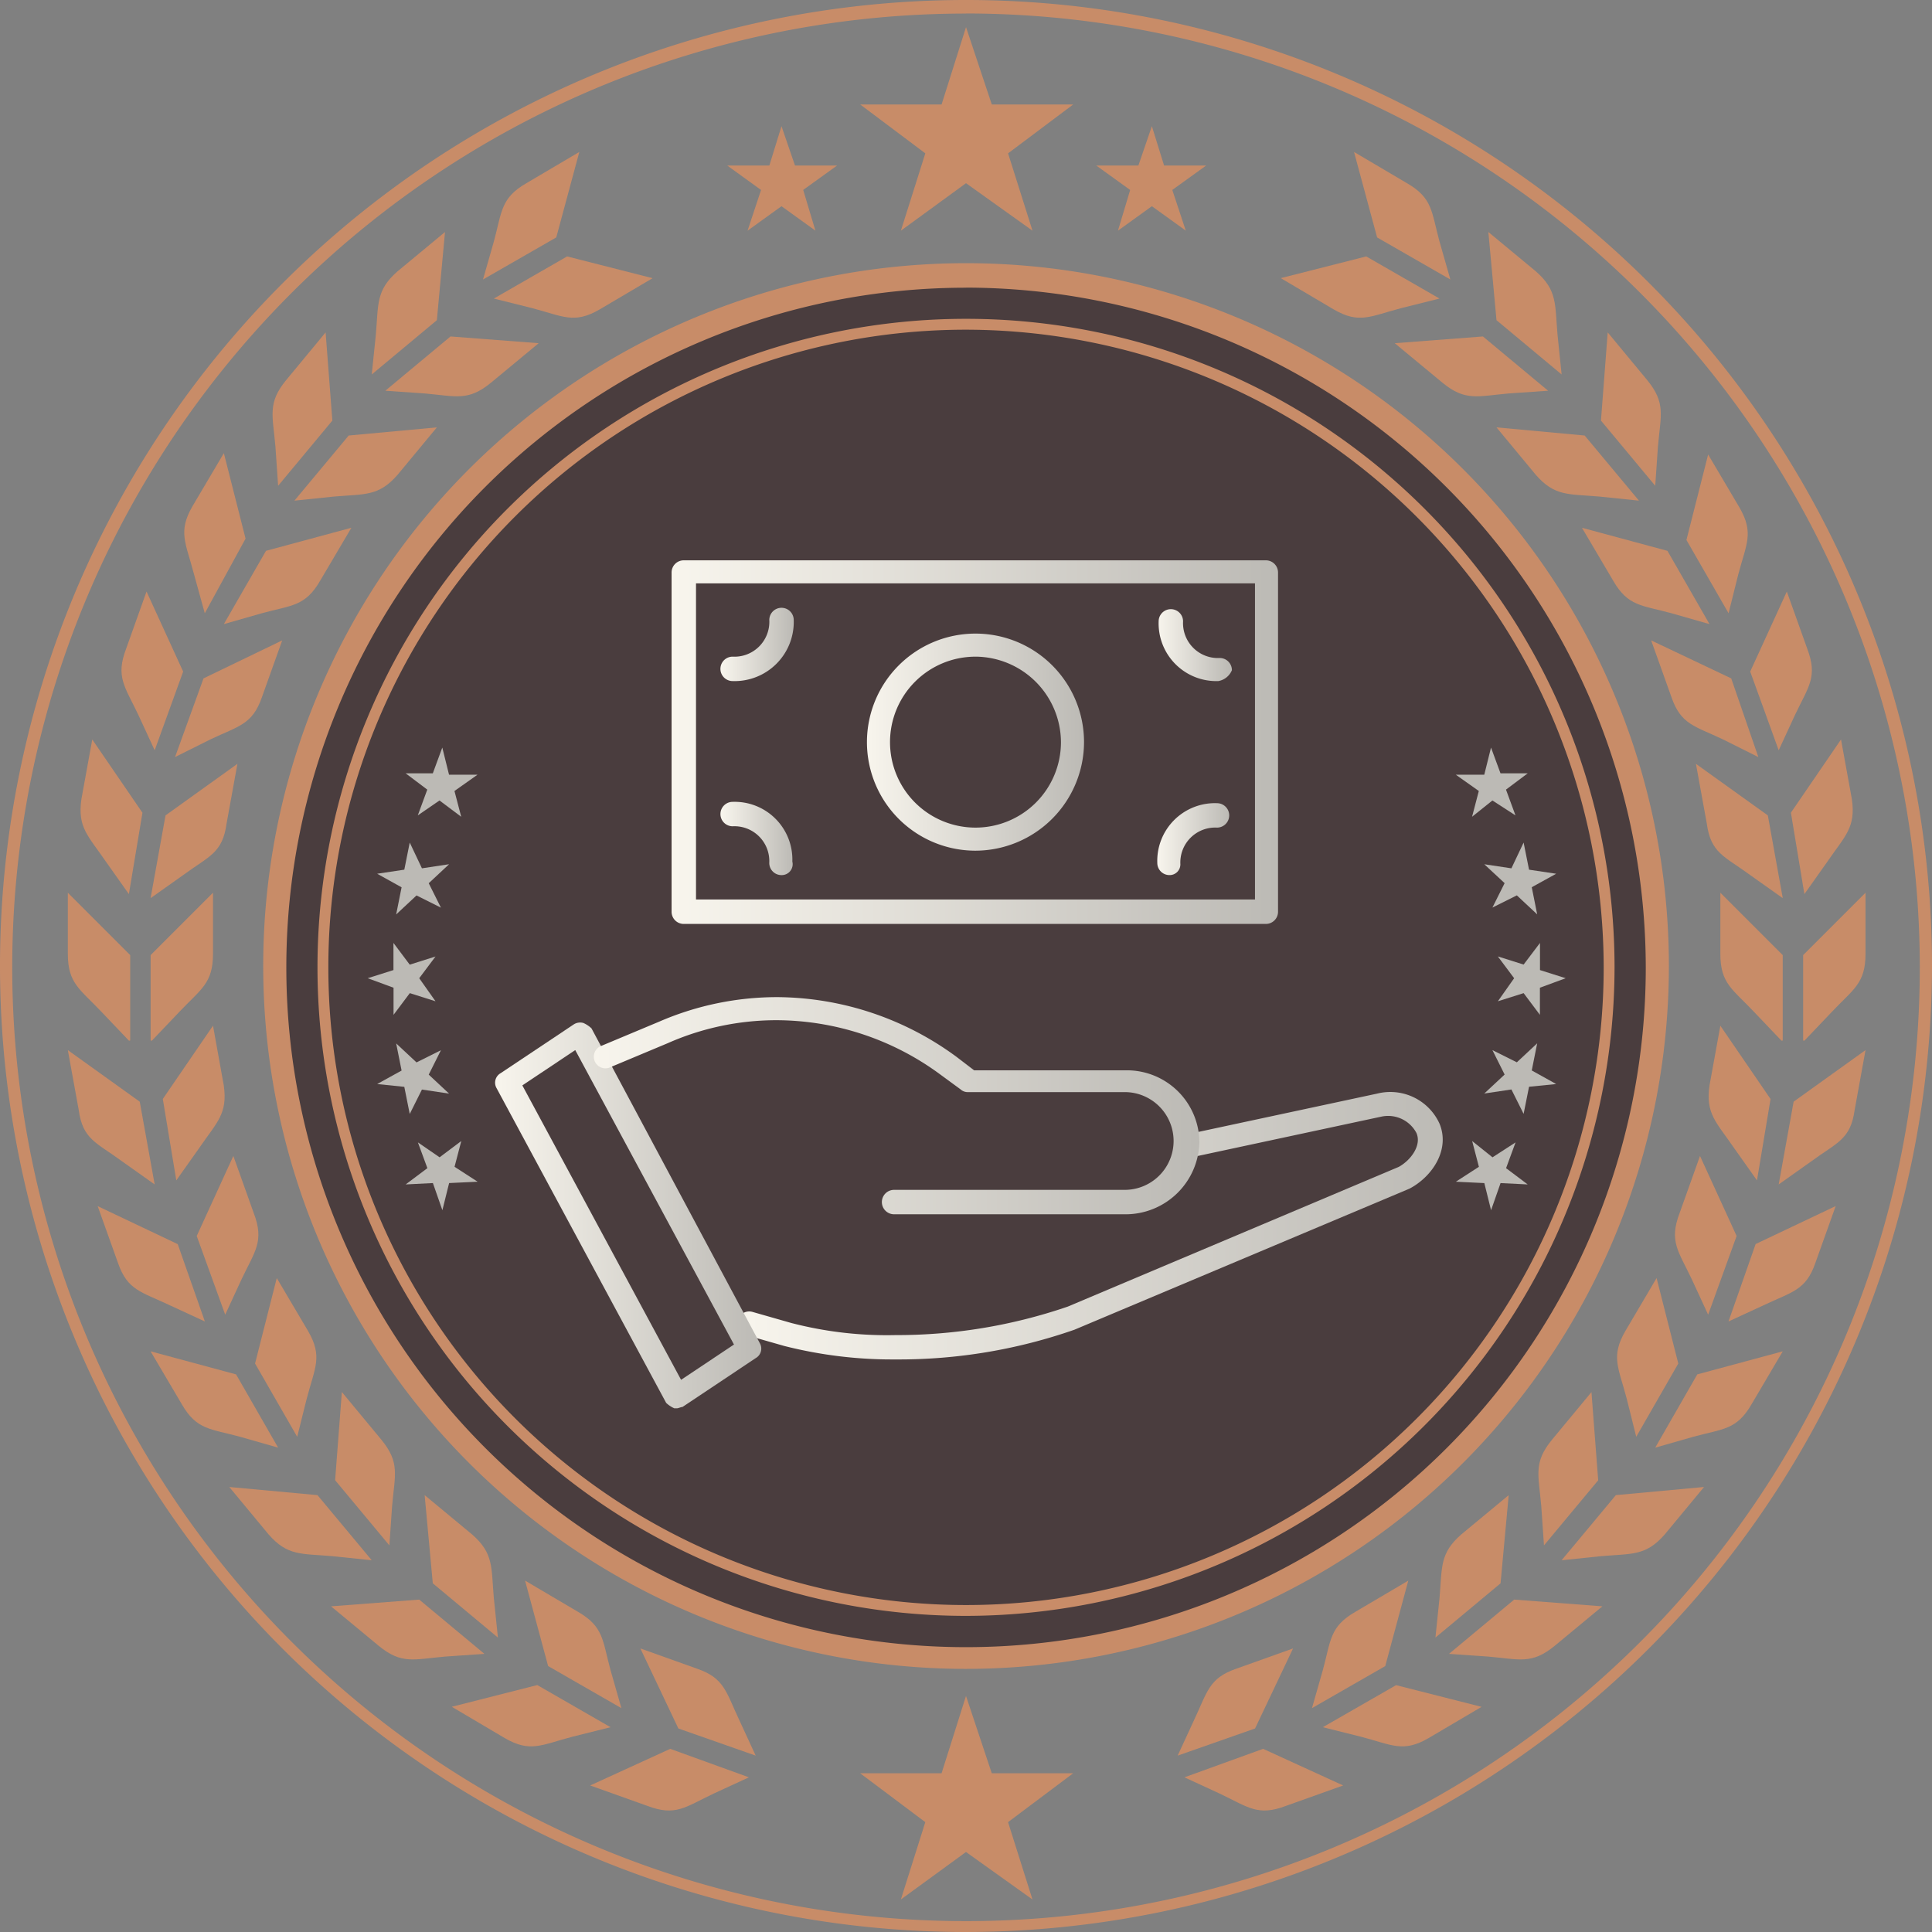 <?xml version="1.0" encoding="UTF-8"?>
<svg xmlns="http://www.w3.org/2000/svg" xmlns:xlink="http://www.w3.org/1999/xlink" id="BADGE-dobirka" width="114.628" height="114.628" viewBox="0 0 114.628 114.628">
  <rect x="0" y="0" width="114.628" height="114.628" fill="#808080" stroke="none"/>
  <defs>
    <linearGradient id="linear-gradient" x1="0.002" y1="0.499" x2="1" y2="0.499" gradientUnits="objectBoundingBox">
      <stop offset="0" stop-color="#f8f5ed"></stop>
      <stop offset="1" stop-color="#bcbab5"></stop>
    </linearGradient>
    <linearGradient id="linear-gradient-2" x1="-0.002" y1="0.499" x2="1" y2="0.499" xlink:href="#linear-gradient"></linearGradient>
    <linearGradient id="linear-gradient-3" x1="-0.015" y1="0.496" x2="0.967" y2="0.496" xlink:href="#linear-gradient"></linearGradient>
    <linearGradient id="linear-gradient-4" x1="0.009" y1="0.505" x2="1.007" y2="0.505" xlink:href="#linear-gradient"></linearGradient>
    <linearGradient id="linear-gradient-5" x1="0.009" y1="0.505" x2="0.991" y2="0.505" xlink:href="#linear-gradient"></linearGradient>
    <linearGradient id="linear-gradient-6" x1="0.003" y1="0.495" x2="1.004" y2="0.495" xlink:href="#linear-gradient"></linearGradient>
    <linearGradient id="linear-gradient-7" x1="0" y1="0.504" x2="0.996" y2="0.504" xlink:href="#linear-gradient"></linearGradient>
    <linearGradient id="linear-gradient-8" x1="0" y1="0.498" x2="1" y2="0.498" xlink:href="#linear-gradient"></linearGradient>
    <linearGradient id="linear-gradient-9" x1="-0.002" y1="0.499" x2="0.997" y2="0.499" xlink:href="#linear-gradient"></linearGradient>
    <linearGradient id="linear-gradient-10" x1="-345.789" y1="498.065" x2="-360.818" y2="483.887" xlink:href="#linear-gradient"></linearGradient>
    <linearGradient id="linear-gradient-11" x1="-325.747" y1="505.608" x2="-339.925" y2="491.157" xlink:href="#linear-gradient"></linearGradient>
    <linearGradient id="linear-gradient-12" x1="-325.646" y1="513.593" x2="-339.824" y2="498.859" xlink:href="#linear-gradient"></linearGradient>
    <linearGradient id="linear-gradient-13" x1="-347.571" y1="521.202" x2="-361.75" y2="506.468" xlink:href="#linear-gradient"></linearGradient>
    <linearGradient id="linear-gradient-14" x1="-348.79" y1="513.401" x2="-362.969" y2="498.951" xlink:href="#linear-gradient"></linearGradient>
    <linearGradient id="linear-gradient-15" x1="-370.689" y1="505.838" x2="-385.718" y2="491.66" xlink:href="#linear-gradient"></linearGradient>
    <linearGradient id="linear-gradient-16" x1="-350.12" y1="507.836" x2="-364.298" y2="493.658" xlink:href="#linear-gradient"></linearGradient>
    <linearGradient id="linear-gradient-17" x1="-350.219" y1="529.64" x2="-364.398" y2="514.906" xlink:href="#linear-gradient"></linearGradient>
    <linearGradient id="linear-gradient-18" x1="-328.294" y1="522.032" x2="-342.472" y2="507.297" xlink:href="#linear-gradient"></linearGradient>
    <linearGradient id="linear-gradient-19" x1="-327.076" y1="500.189" x2="-341.254" y2="486.011" xlink:href="#linear-gradient"></linearGradient>
  </defs>
  <g id="Group_3364" data-name="Group 3364" transform="translate(43.147 1.61)">
    <g id="Group_3359" data-name="Group 3359" transform="translate(0 5.876)">
      <g id="Group_3358" data-name="Group 3358">
        <path id="Path_2304" data-name="Path 2304" d="M75.52,29.3l.8,2.334h2.5l-2.012,1.449.724,2.415L75.52,34.049,73.507,35.5l.8-2.415L72.3,31.634h2.5Z" transform="translate(-72.3 -29.3)" fill="#c88c68"></path>
      </g>
    </g>
    <g id="Group_3361" data-name="Group 3361" transform="translate(7.889 0)">
      <g id="Group_3360" data-name="Group 3360">
        <path id="Path_2305" data-name="Path 2305" d="M88.379,22l1.529,4.588h4.83l-3.864,2.9,1.449,4.588-3.944-2.817-3.864,2.817,1.449-4.588-3.864-2.9h4.83Z" transform="translate(-82.1 -22)" fill="#c88c68"></path>
      </g>
    </g>
    <g id="Group_3363" data-name="Group 3363" transform="translate(21.895 5.876)">
      <g id="Group_3362" data-name="Group 3362">
        <path id="Path_2306" data-name="Path 2306" d="M102.8,29.3l.724,2.334h2.5l-2.012,1.449.8,2.415L102.8,34.049,100.788,35.5l.724-2.415L99.5,31.634H102Z" transform="translate(-99.5 -29.3)" fill="#c88c68"></path>
      </g>
    </g>
  </g>
  <g id="Group_3367" data-name="Group 3367" transform="translate(51.035 100.622)">
    <g id="Group_3366" data-name="Group 3366">
      <g id="Group_3365" data-name="Group 3365">
        <path id="Path_2307" data-name="Path 2307" d="M88.379,145l1.529,4.588h4.83l-3.864,2.9,1.449,4.588-3.944-2.817-3.864,2.817,1.449-4.588-3.864-2.9h4.83Z" transform="translate(-82.1 -145)" fill="#c88c68"></path>
      </g>
    </g>
  </g>
  <g id="Group_3398" data-name="Group 3398" transform="translate(4.025 9.016)">
    <g id="Group_3382" data-name="Group 3382" transform="translate(0 0)">
      <g id="Group_3368" data-name="Group 3368" transform="translate(0 43.951)">
        <path id="Path_2308" data-name="Path 2308" d="M27.322,94.574l-1.61-1.69c-1.288-1.368-2.012-1.69-2.012-3.461V85.8l3.7,3.7v5.071Z" transform="translate(-23.7 -85.8)" fill="#c88c68"></path>
        <path id="Path_2309" data-name="Path 2309" d="M29.88,94.574l1.61-1.69c1.288-1.368,2.012-1.69,2.012-3.461V85.8l-3.7,3.7v5.071Z" transform="translate(-24.89 -85.8)" fill="#c88c68"></path>
      </g>
      <g id="Group_3369" data-name="Group 3369" transform="translate(0 51.84)">
        <path id="Path_2310" data-name="Path 2310" d="M28.852,105.369,26.92,104c-1.529-1.127-2.334-1.288-2.576-3.059L23.7,97.4l4.266,3.059Z" transform="translate(-23.7 -95.951)" fill="#c88c68"></path>
        <path id="Path_2311" data-name="Path 2311" d="M31.5,104.777l1.368-1.932c1.046-1.529,1.69-2.012,1.449-3.7L33.678,95.6,30.7,99.947Z" transform="translate(-25.065 -95.6)" fill="#c88c68"></path>
      </g>
      <g id="Group_3370" data-name="Group 3370" transform="translate(1.771 59.568)">
        <path id="Path_2312" data-name="Path 2312" d="M32.259,115.742l-2.093-.966c-1.69-.8-2.5-.885-3.059-2.5L25.9,108.9l4.749,2.254Z" transform="translate(-25.9 -105.922)" fill="#c88c68"></path>
        <path id="Path_2313" data-name="Path 2313" d="M34.89,114.618l.966-2.093c.8-1.69,1.368-2.254.724-3.944L35.373,105.2,33.2,109.949Z" transform="translate(-27.324 -105.2)" fill="#c88c68"></path>
      </g>
      <g id="Group_3371" data-name="Group 3371" transform="translate(4.91 66.813)">
        <path id="Path_2314" data-name="Path 2314" d="M37.367,125.315l-2.254-.644c-1.771-.483-2.576-.4-3.461-1.932L29.8,119.6l5.071,1.368Z" transform="translate(-29.8 -115.253)" fill="#c88c68"></path>
        <path id="Path_2315" data-name="Path 2315" d="M40,123.618l.563-2.254c.483-1.851.966-2.5.08-4.025L38.788,114.2,37.5,119.271Z" transform="translate(-31.302 -114.2)" fill="#c88c68"></path>
      </g>
      <g id="Group_3372" data-name="Group 3372" transform="translate(9.579 73.574)">
        <path id="Path_2316" data-name="Path 2316" d="M44.052,133.947l-2.334-.242c-1.851-.161-2.656,0-3.783-1.288L35.6,129.6l5.232.483Z" transform="translate(-35.6 -123.965)" fill="#c88c68"></path>
        <path id="Path_2317" data-name="Path 2317" d="M46.62,131.7l.161-2.334c.161-1.851.483-2.576-.644-3.944L43.8,122.6l-.4,5.232Z" transform="translate(-37.121 -122.6)" fill="#c88c68"></path>
      </g>
      <g id="Group_3373" data-name="Group 3373" transform="translate(15.616 79.692)">
        <path id="Path_2318" data-name="Path 2318" d="M52.2,141.12l-2.334.161c-1.851.161-2.576.483-3.944-.644L43.1,138.3l5.232-.4Z" transform="translate(-43.1 -131.702)" fill="#c88c68"></path>
        <path id="Path_2319" data-name="Path 2319" d="M54.347,138.652l-.241-2.334c-.161-1.851,0-2.656-1.288-3.783L50,130.2l.483,5.232Z" transform="translate(-44.446 -130.2)" fill="#c88c68"></path>
      </g>
      <g id="Group_3374" data-name="Group 3374" transform="translate(22.781 84.763)">
        <path id="Path_2320" data-name="Path 2320" d="M61.418,146.7l-2.254.563c-1.851.483-2.5.966-4.025.081L52,145.488l5.071-1.288Z" transform="translate(-52 -138.002)" fill="#c88c68"></path>
        <path id="Path_2321" data-name="Path 2321" d="M63.115,144.067l-.644-2.254c-.483-1.771-.4-2.576-1.932-3.461L57.4,136.5l1.368,5.071Z" transform="translate(-53.053 -136.5)" fill="#c88c68"></path>
      </g>
      <g id="Group_3375" data-name="Group 3375" transform="translate(30.991 88.788)">
        <path id="Path_2322" data-name="Path 2322" d="M71.618,150.59l-2.093.966c-1.69.8-2.254,1.368-3.944.724L62.2,151.073l4.749-2.173Z" transform="translate(-62.2 -142.943)" fill="#c88c68"></path>
        <path id="Path_2323" data-name="Path 2323" d="M72.742,147.859l-.966-2.093c-.8-1.69-.885-2.5-2.5-3.059L65.9,141.5l2.254,4.749Z" transform="translate(-62.922 -141.5)" fill="#c88c68"></path>
      </g>
      <g id="Group_3376" data-name="Group 3376" transform="translate(24.632)">
        <path id="Path_2324" data-name="Path 2324" d="M54.3,38.767l.644-2.254c.483-1.771.4-2.576,1.932-3.461L60.015,31.2l-1.368,5.071Z" transform="translate(-54.3 -31.2)" fill="#c88c68"></path>
        <path id="Path_2325" data-name="Path 2325" d="M55.1,41.4l2.254.563c1.851.483,2.5.966,4.025.08l3.139-1.851L59.447,38.9Z" transform="translate(-54.456 -32.702)" fill="#c88c68"></path>
      </g>
      <g id="Group_3377" data-name="Group 3377" transform="translate(18.031 4.749)">
        <path id="Path_2326" data-name="Path 2326" d="M46.1,45.552l.241-2.334c.161-1.851,0-2.656,1.288-3.783L50.447,37.1l-.483,5.232Z" transform="translate(-46.1 -37.1)" fill="#c88c68"></path>
        <path id="Path_2327" data-name="Path 2327" d="M47.1,48.02l2.334.161c1.851.161,2.576.483,3.944-.644L56.2,45.2l-5.232-.4Z" transform="translate(-46.295 -38.602)" fill="#c88c68"></path>
      </g>
      <g id="Group_3378" data-name="Group 3378" transform="translate(12.147 10.706)">
        <path id="Path_2328" data-name="Path 2328" d="M39.12,53.6l-.161-2.334c-.161-1.851-.483-2.576.644-3.944L41.937,44.5l.4,5.232Z" transform="translate(-38.79 -44.5)" fill="#c88c68"></path>
        <path id="Path_2329" data-name="Path 2329" d="M40.4,55.847l2.334-.241c1.851-.161,2.656,0,3.783-1.288L48.852,51.5l-5.232.483Z" transform="translate(-39.104 -45.865)" fill="#c88c68"></path>
      </g>
      <g id="Group_3379" data-name="Group 3379" transform="translate(6.912 17.87)">
        <path id="Path_2330" data-name="Path 2330" d="M33.5,62.9l-.644-2.334c-.483-1.851-.966-2.5-.081-4.025L34.632,53.4l1.288,5.071Z" transform="translate(-32.287 -53.4)" fill="#c88c68"></path>
        <path id="Path_2331" data-name="Path 2331" d="M35.2,64.615l2.254-.644c1.771-.483,2.576-.4,3.461-1.932L42.767,58.9,37.7,60.268Z" transform="translate(-32.855 -54.473)" fill="#c88c68"></path>
      </g>
      <g id="Group_3380" data-name="Group 3380" transform="translate(3.182 26.081)">
        <path id="Path_2332" data-name="Path 2332" d="M29.623,73.018l-.966-2.093c-.8-1.69-1.368-2.254-.724-3.944L29.14,63.6l2.173,4.749Z" transform="translate(-27.653 -63.6)" fill="#c88c68"></path>
        <path id="Path_2333" data-name="Path 2333" d="M31.6,74.123l2.093-1.046c1.69-.8,2.5-.885,3.059-2.5L37.959,67.2,33.29,69.454Z" transform="translate(-28.422 -64.302)" fill="#c88c68"></path>
      </g>
      <g id="Group_3381" data-name="Group 3381" transform="translate(0.754 34.855)">
        <path id="Path_2334" data-name="Path 2334" d="M27.505,83.677l-1.368-1.932c-1.046-1.529-1.69-2.012-1.449-3.7l.644-3.542,2.978,4.347Z" transform="translate(-24.637 -74.5)" fill="#c88c68"></path>
        <path id="Path_2335" data-name="Path 2335" d="M29.8,84.269,31.732,82.9c1.529-1.127,2.334-1.288,2.576-3.059l.644-3.542-4.266,3.059Z" transform="translate(-25.644 -74.851)" fill="#c88c68"></path>
      </g>
    </g>
    <g id="Group_3397" data-name="Group 3397" transform="translate(65.847 0)">
      <g id="Group_3383" data-name="Group 3383" transform="translate(32.199 43.951)">
        <path id="Path_2336" data-name="Path 2336" d="M151.68,94.574l1.61-1.69c1.288-1.368,2.012-1.69,2.012-3.461V85.8l-3.7,3.7v5.071Z" transform="translate(-146.69 -85.8)" fill="#c88c68"></path>
        <path id="Path_2337" data-name="Path 2337" d="M149.122,94.574l-1.61-1.69c-1.288-1.368-2.012-1.69-2.012-3.461V85.8l3.7,3.7v5.071Z" transform="translate(-145.5 -85.8)" fill="#c88c68"></path>
      </g>
      <g id="Group_3384" data-name="Group 3384" transform="translate(31.504 51.84)">
        <path id="Path_2338" data-name="Path 2338" d="M149.8,105.369,151.732,104c1.529-1.127,2.334-1.288,2.576-3.059l.644-3.542-4.266,3.059Z" transform="translate(-145.644 -95.951)" fill="#c88c68"></path>
        <path id="Path_2339" data-name="Path 2339" d="M147.505,104.777l-1.368-1.932c-1.046-1.529-1.69-2.012-1.449-3.7l.644-3.542,2.978,4.347Z" transform="translate(-144.637 -95.6)" fill="#c88c68"></path>
      </g>
      <g id="Group_3385" data-name="Group 3385" transform="translate(29.504 59.568)">
        <path id="Path_2340" data-name="Path 2340" d="M146.1,115.742l2.093-.966c1.69-.8,2.5-.885,3.059-2.5l1.207-3.381-4.749,2.254Z" transform="translate(-142.922 -105.922)" fill="#c88c68"></path>
        <path id="Path_2341" data-name="Path 2341" d="M144.123,114.618l-.966-2.093c-.8-1.69-1.368-2.254-.724-3.944l1.207-3.381,2.173,4.749Z" transform="translate(-142.153 -105.2)" fill="#c88c68"></path>
      </g>
      <g id="Group_3386" data-name="Group 3386" transform="translate(26.071 66.813)">
        <path id="Path_2342" data-name="Path 2342" d="M140.7,125.315l2.254-.644c1.771-.483,2.576-.4,3.461-1.932l1.851-3.139-5.071,1.368Z" transform="translate(-138.436 -115.253)" fill="#c88c68"></path>
        <path id="Path_2343" data-name="Path 2343" d="M139.024,123.618l-.563-2.254c-.483-1.851-.966-2.5-.081-4.025l1.851-3.139,1.288,5.071Z" transform="translate(-137.887 -114.2)" fill="#c88c68"></path>
      </g>
      <g id="Group_3387" data-name="Group 3387" transform="translate(21.404 73.574)">
        <path id="Path_2344" data-name="Path 2344" d="M133.8,133.947l2.334-.242c1.851-.161,2.656,0,3.783-1.288l2.334-2.817-5.232.483Z" transform="translate(-132.424 -123.965)" fill="#c88c68"></path>
        <path id="Path_2345" data-name="Path 2345" d="M132.42,131.7l-.161-2.334c-.161-1.851-.483-2.576.644-3.944l2.334-2.817.4,5.232Z" transform="translate(-132.09 -122.6)" fill="#c88c68"></path>
      </g>
      <g id="Group_3388" data-name="Group 3388" transform="translate(15.294 79.692)">
        <path id="Path_2346" data-name="Path 2346" d="M125.5,141.12l2.334.161c1.851.161,2.576.483,3.944-.644L134.6,138.3l-5.232-.4Z" transform="translate(-124.695 -131.702)" fill="#c88c68"></path>
        <path id="Path_2347" data-name="Path 2347" d="M124.5,138.652l.242-2.334c.161-1.851,0-2.656,1.288-3.783l2.817-2.334-.483,5.232Z" transform="translate(-124.5 -130.2)" fill="#c88c68"></path>
      </g>
      <g id="Group_3389" data-name="Group 3389" transform="translate(7.969 84.763)">
        <path id="Path_2348" data-name="Path 2348" d="M116.2,146.7l2.254.563c1.851.483,2.5.966,4.025.081l3.139-1.851-5.071-1.288Z" transform="translate(-115.556 -138.002)" fill="#c88c68"></path>
        <path id="Path_2349" data-name="Path 2349" d="M115.4,144.067l.644-2.254c.483-1.771.4-2.576,1.932-3.461l3.139-1.851-1.368,5.071Z" transform="translate(-115.4 -136.5)" fill="#c88c68"></path>
      </g>
      <g id="Group_3390" data-name="Group 3390" transform="translate(0 88.788)">
        <path id="Path_2350" data-name="Path 2350" d="M106,150.59l2.093.966c1.69.8,2.254,1.368,3.944.724l3.381-1.207-4.749-2.173Z" transform="translate(-105.598 -142.943)" fill="#c88c68"></path>
        <path id="Path_2351" data-name="Path 2351" d="M105.5,147.859l.966-2.093c.8-1.69.885-2.5,2.5-3.059l3.381-1.207-2.254,4.749Z" transform="translate(-105.5 -141.5)" fill="#c88c68"></path>
      </g>
      <g id="Group_3391" data-name="Group 3391" transform="translate(6.118)">
        <path id="Path_2352" data-name="Path 2352" d="M124.215,38.767l-.644-2.254c-.483-1.771-.4-2.576-1.932-3.461L118.5,31.2l1.368,5.071Z" transform="translate(-114.153 -31.2)" fill="#c88c68"></path>
        <path id="Path_2353" data-name="Path 2353" d="M122.518,41.4l-2.254.563c-1.851.483-2.5.966-4.025.08L113.1,40.188l5.071-1.288Z" transform="translate(-113.1 -32.702)" fill="#c88c68"></path>
      </g>
      <g id="Group_3392" data-name="Group 3392" transform="translate(12.88 4.749)">
        <path id="Path_2354" data-name="Path 2354" d="M132.747,45.552l-.241-2.334c-.161-1.851,0-2.656-1.288-3.783L128.4,37.1l.483,5.232Z" transform="translate(-122.846 -37.1)" fill="#c88c68"></path>
        <path id="Path_2355" data-name="Path 2355" d="M130.6,48.02l-2.334.161c-1.851.161-2.576.483-3.944-.644L121.5,45.2l5.232-.4Z" transform="translate(-121.5 -38.602)" fill="#c88c68"></path>
      </g>
      <g id="Group_3393" data-name="Group 3393" transform="translate(18.917 10.706)">
        <path id="Path_2356" data-name="Path 2356" d="M139.92,53.6l.161-2.334c.161-1.851.483-2.576-.644-3.944L137.1,44.5l-.4,5.232Z" transform="translate(-130.502 -44.5)" fill="#c88c68"></path>
        <path id="Path_2357" data-name="Path 2357" d="M137.452,55.847l-2.334-.241c-1.851-.161-2.656,0-3.783-1.288L129,51.5l5.232.483Z" transform="translate(-129 -45.865)" fill="#c88c68"></path>
      </g>
      <g id="Group_3394" data-name="Group 3394" transform="translate(23.988 17.951)">
        <path id="Path_2358" data-name="Path 2358" d="M145.5,62.918l.563-2.254c.483-1.851.966-2.5.081-4.025L144.288,53.5,143,58.571Z" transform="translate(-136.802 -53.5)" fill="#c88c68"></path>
        <path id="Path_2359" data-name="Path 2359" d="M142.867,64.615l-2.254-.644c-1.771-.483-2.576-.4-3.461-1.932L135.3,58.9l5.071,1.368Z" transform="translate(-135.3 -54.553)" fill="#c88c68"></path>
      </g>
      <g id="Group_3395" data-name="Group 3395" transform="translate(28.094 26.081)">
        <path id="Path_2360" data-name="Path 2360" d="M149.39,73.018l.966-2.093c.8-1.69,1.368-2.254.724-3.944L149.873,63.6,147.7,68.349Z" transform="translate(-141.824 -63.6)" fill="#c88c68"></path>
        <path id="Path_2361" data-name="Path 2361" d="M146.759,74.123l-2.093-1.046c-1.69-.8-2.5-.885-3.059-2.5L140.4,67.2l4.749,2.254Z" transform="translate(-140.4 -64.302)" fill="#c88c68"></path>
      </g>
      <g id="Group_3396" data-name="Group 3396" transform="translate(30.75 34.855)">
        <path id="Path_2362" data-name="Path 2362" d="M151.5,83.677l1.368-1.932c1.046-1.529,1.69-2.012,1.449-3.7l-.644-3.542L150.7,78.847Z" transform="translate(-145.065 -74.5)" fill="#c88c68"></path>
        <path id="Path_2363" data-name="Path 2363" d="M148.852,84.269,146.92,82.9c-1.529-1.127-2.334-1.288-2.576-3.059L143.7,76.3l4.266,3.059Z" transform="translate(-143.7 -74.851)" fill="#c88c68"></path>
      </g>
    </g>
  </g>
  <circle id="Ellipse_67" data-name="Ellipse 67" cx="41.215" cy="41.215" r="41.215" transform="translate(16.1 16.18)" fill="#4a3d3e"></circle>
  <path id="Path_2364" data-name="Path 2364" d="M79.8,122.8a41.7,41.7,0,1,1,41.7-41.7A41.706,41.706,0,0,1,79.8,122.8Zm0-81.946a40.329,40.329,0,1,0,40.329,40.329A40.4,40.4,0,0,0,79.8,40.849Z" transform="translate(-22.483 -23.784)" fill="#c88c68"></path>
  <g id="Group_3400" data-name="Group 3400" transform="translate(29.381 33.245)">
    <path id="Path_2365" data-name="Path 2365" d="M82.5,90.1" transform="translate(-60.524 -66.917)" fill="none" stroke="#707070" stroke-linecap="round" stroke-linejoin="round" stroke-miterlimit="10" stroke-width="2"></path>
    <path id="Path_2366" data-name="Path 2366" d="M103.458,82.873H68.924a.721.721,0,0,1-.724-.724V62.024a.721.721,0,0,1,.724-.724h34.533a.721.721,0,0,1,.724.724V82.149A.721.721,0,0,1,103.458,82.873ZM69.649,81.424h33.165V62.668H69.649Z" transform="translate(-57.735 -61.3)" fill="url(#linear-gradient)"></path>
    <path id="Path_2367" data-name="Path 2367" d="M89.04,79.58a6.44,6.44,0,1,1,6.44-6.44A6.459,6.459,0,0,1,89.04,79.58Zm0-11.511a5.071,5.071,0,1,0,5.071,5.071A5.1,5.1,0,0,0,89.04,68.068Z" transform="translate(-60.544 -62.353)" fill="url(#linear-gradient-2)"></path>
    <path id="Path_2368" data-name="Path 2368" d="M107.642,69.166a3.425,3.425,0,0,1-3.542-3.542.724.724,0,0,1,1.449,0,2.07,2.07,0,0,0,2.173,2.173.721.721,0,0,1,.724.724A1.07,1.07,0,0,1,107.642,69.166Z" transform="translate(-64.737 -62.002)" fill="url(#linear-gradient-3)"></path>
    <path id="Path_2369" data-name="Path 2369" d="M75.422,83.447a.721.721,0,0,1-.724-.724,2.07,2.07,0,0,0-2.173-2.173.724.724,0,0,1,0-1.449,3.425,3.425,0,0,1,3.542,3.542A.648.648,0,0,1,75.422,83.447Z" transform="translate(-58.437 -64.771)" fill="url(#linear-gradient-4)"></path>
    <path id="Path_2370" data-name="Path 2370" d="M72.524,69.147a.724.724,0,1,1,0-1.449A2.07,2.07,0,0,0,74.7,65.524a.724.724,0,0,1,1.449,0A3.51,3.51,0,0,1,72.524,69.147Z" transform="translate(-58.437 -61.983)" fill="url(#linear-gradient-5)"></path>
    <path id="Path_2371" data-name="Path 2371" d="M104.724,83.466a.721.721,0,0,1-.724-.724,3.425,3.425,0,0,1,3.542-3.542.724.724,0,0,1,0,1.449,2.07,2.07,0,0,0-2.173,2.173A.635.635,0,0,1,104.724,83.466Z" transform="translate(-64.717 -64.791)" fill="url(#linear-gradient-6)"></path>
    <g id="Group_3399" data-name="Group 3399" transform="translate(0 25.92)">
      <path id="Path_2372" data-name="Path 2372" d="M82.433,116.352a26.007,26.007,0,0,1-6.6-.8l-2.254-.644a.713.713,0,1,1,.4-1.368l2.254.644a22.55,22.55,0,0,0,6.2.724,31.273,31.273,0,0,0,10.223-1.69l19.641-8.291c.724-.4,1.368-1.288,1.046-2.012a1.9,1.9,0,0,0-2.093-.966l-11.27,2.415a.695.695,0,0,1-.241-1.368l11.27-2.415a3.208,3.208,0,0,1,3.7,1.771c.644,1.529-.4,3.139-1.771,3.864l-19.883,8.372A31.617,31.617,0,0,1,82.433,116.352Z" transform="translate(-58.686 -94.86)" fill="url(#linear-gradient-7)"></path>
      <path id="Path_2373" data-name="Path 2373" d="M65.987,118.253h-.161a1.683,1.683,0,0,1-.483-.322L55.28,99.256a.647.647,0,0,1,.241-.885l4.347-2.9a.707.707,0,0,1,.563-.08,1.684,1.684,0,0,1,.483.322L70.9,114.389a.647.647,0,0,1-.241.885l-4.347,2.9C66.228,118.173,66.067,118.253,65.987,118.253ZM56.81,99.095l9.418,17.468,3.139-2.093L59.949,97Z" transform="translate(-55.2 -93.862)" fill="url(#linear-gradient-8)"></path>
      <path id="Path_2374" data-name="Path 2374" d="M93.959,106.38H80.275a.724.724,0,1,1,0-1.449H93.959a2.9,2.9,0,1,0,0-5.8H84.622a.615.615,0,0,1-.4-.161l-1.207-.885a16.434,16.434,0,0,0-9.74-3.22,15.938,15.938,0,0,0-6.44,1.368l-3.461,1.449a.688.688,0,0,1-.483-1.288l3.461-1.449a17.605,17.605,0,0,1,7-1.449,18.107,18.107,0,0,1,10.626,3.542l1.046.8h9.1a4.3,4.3,0,0,1,4.266,4.266A4.383,4.383,0,0,1,93.959,106.38Z" transform="translate(-56.609 -93.5)" fill="url(#linear-gradient-9)"></path>
    </g>
  </g>
  <g id="Group_3401" data-name="Group 3401" transform="translate(21.815 44.354)">
    <path id="Path_2375" data-name="Path 2375" d="M45.8,91.593l1.529-.483V89.5l.966,1.288,1.529-.483-.966,1.288.966,1.368L48.3,92.478l-.966,1.288v-1.61Z" transform="translate(-45.8 -77.908)" fill="url(#linear-gradient-10)"></path>
    <path id="Path_2376" data-name="Path 2376" d="M46.5,99.315l1.449-.8-.322-1.61,1.207,1.127,1.449-.724-.724,1.449,1.207,1.127-1.61-.241-.724,1.449-.322-1.61Z" transform="translate(-45.937 -79.352)" fill="url(#linear-gradient-11)"></path>
    <path id="Path_2377" data-name="Path 2377" d="M48.6,106.676l1.288-.966-.563-1.529,1.288.885L51.9,104.1l-.4,1.529,1.368.885-1.69.081-.4,1.61-.563-1.61Z" transform="translate(-46.346 -80.756)" fill="url(#linear-gradient-12)"></path>
    <path id="Path_2378" data-name="Path 2378" d="M130.266,106.676l-1.61-.08-.563,1.61-.4-1.61-1.69-.081,1.368-.885-.4-1.529,1.207.966,1.368-.885-.563,1.529Z" transform="translate(-61.441 -80.756)" fill="url(#linear-gradient-13)"></path>
    <path id="Path_2379" data-name="Path 2379" d="M132.366,99.315l-1.61.161-.322,1.61-.724-1.449-1.61.241,1.207-1.127-.724-1.449,1.449.724,1.207-1.127-.322,1.61Z" transform="translate(-61.851 -79.352)" fill="url(#linear-gradient-14)"></path>
    <path id="Path_2380" data-name="Path 2380" d="M133.125,91.593l-1.529.563v1.61l-.966-1.288-1.529.483.966-1.368L129.1,90.3l1.529.483L131.6,89.5v1.61Z" transform="translate(-62.046 -77.908)" fill="url(#linear-gradient-15)"></path>
    <path id="Path_2381" data-name="Path 2381" d="M132.366,83.951l-1.449.8.322,1.61-1.207-1.127-1.449.724.724-1.449L128.1,83.388l1.61.242.724-1.529.322,1.61Z" transform="translate(-61.851 -76.465)" fill="url(#linear-gradient-16)"></path>
    <path id="Path_2382" data-name="Path 2382" d="M130.266,76.629l-1.288.966.563,1.529-1.368-.885-1.207.966.4-1.529L126,76.71h1.69l.4-1.61.563,1.529Z" transform="translate(-61.441 -75.1)" fill="url(#linear-gradient-17)"></path>
    <path id="Path_2383" data-name="Path 2383" d="M48.6,76.629h1.61l.563-1.529.4,1.61h1.69l-1.368.966.4,1.529-1.288-.966-1.288.885.563-1.529Z" transform="translate(-46.346 -75.1)" fill="url(#linear-gradient-18)"></path>
    <path id="Path_2384" data-name="Path 2384" d="M46.5,83.951l1.61-.241.322-1.61.724,1.529,1.61-.242-1.207,1.127.724,1.449-1.449-.724-1.207,1.127.322-1.61Z" transform="translate(-45.937 -76.465)" fill="url(#linear-gradient-19)"></path>
  </g>
  <path id="Path_2385" data-name="Path 2385" d="M80.578,120.455a38.478,38.478,0,1,1,38.478-38.478A38.528,38.528,0,0,1,80.578,120.455Zm0-76.311a37.834,37.834,0,1,0,37.834,37.834A37.893,37.893,0,0,0,80.578,44.144Z" transform="translate(-23.263 -24.583)" fill="#c88c68"></path>
  <path id="Path_2386" data-name="Path 2386" d="M76.014,134.628a57.314,57.314,0,1,1,57.314-57.314A57.389,57.389,0,0,1,76.014,134.628Zm0-113.823a56.589,56.589,0,1,0,56.59,56.59A56.616,56.616,0,0,0,76.014,20.8Z" transform="translate(-18.7 -20)" fill="#c88c68"></path>
</svg>
